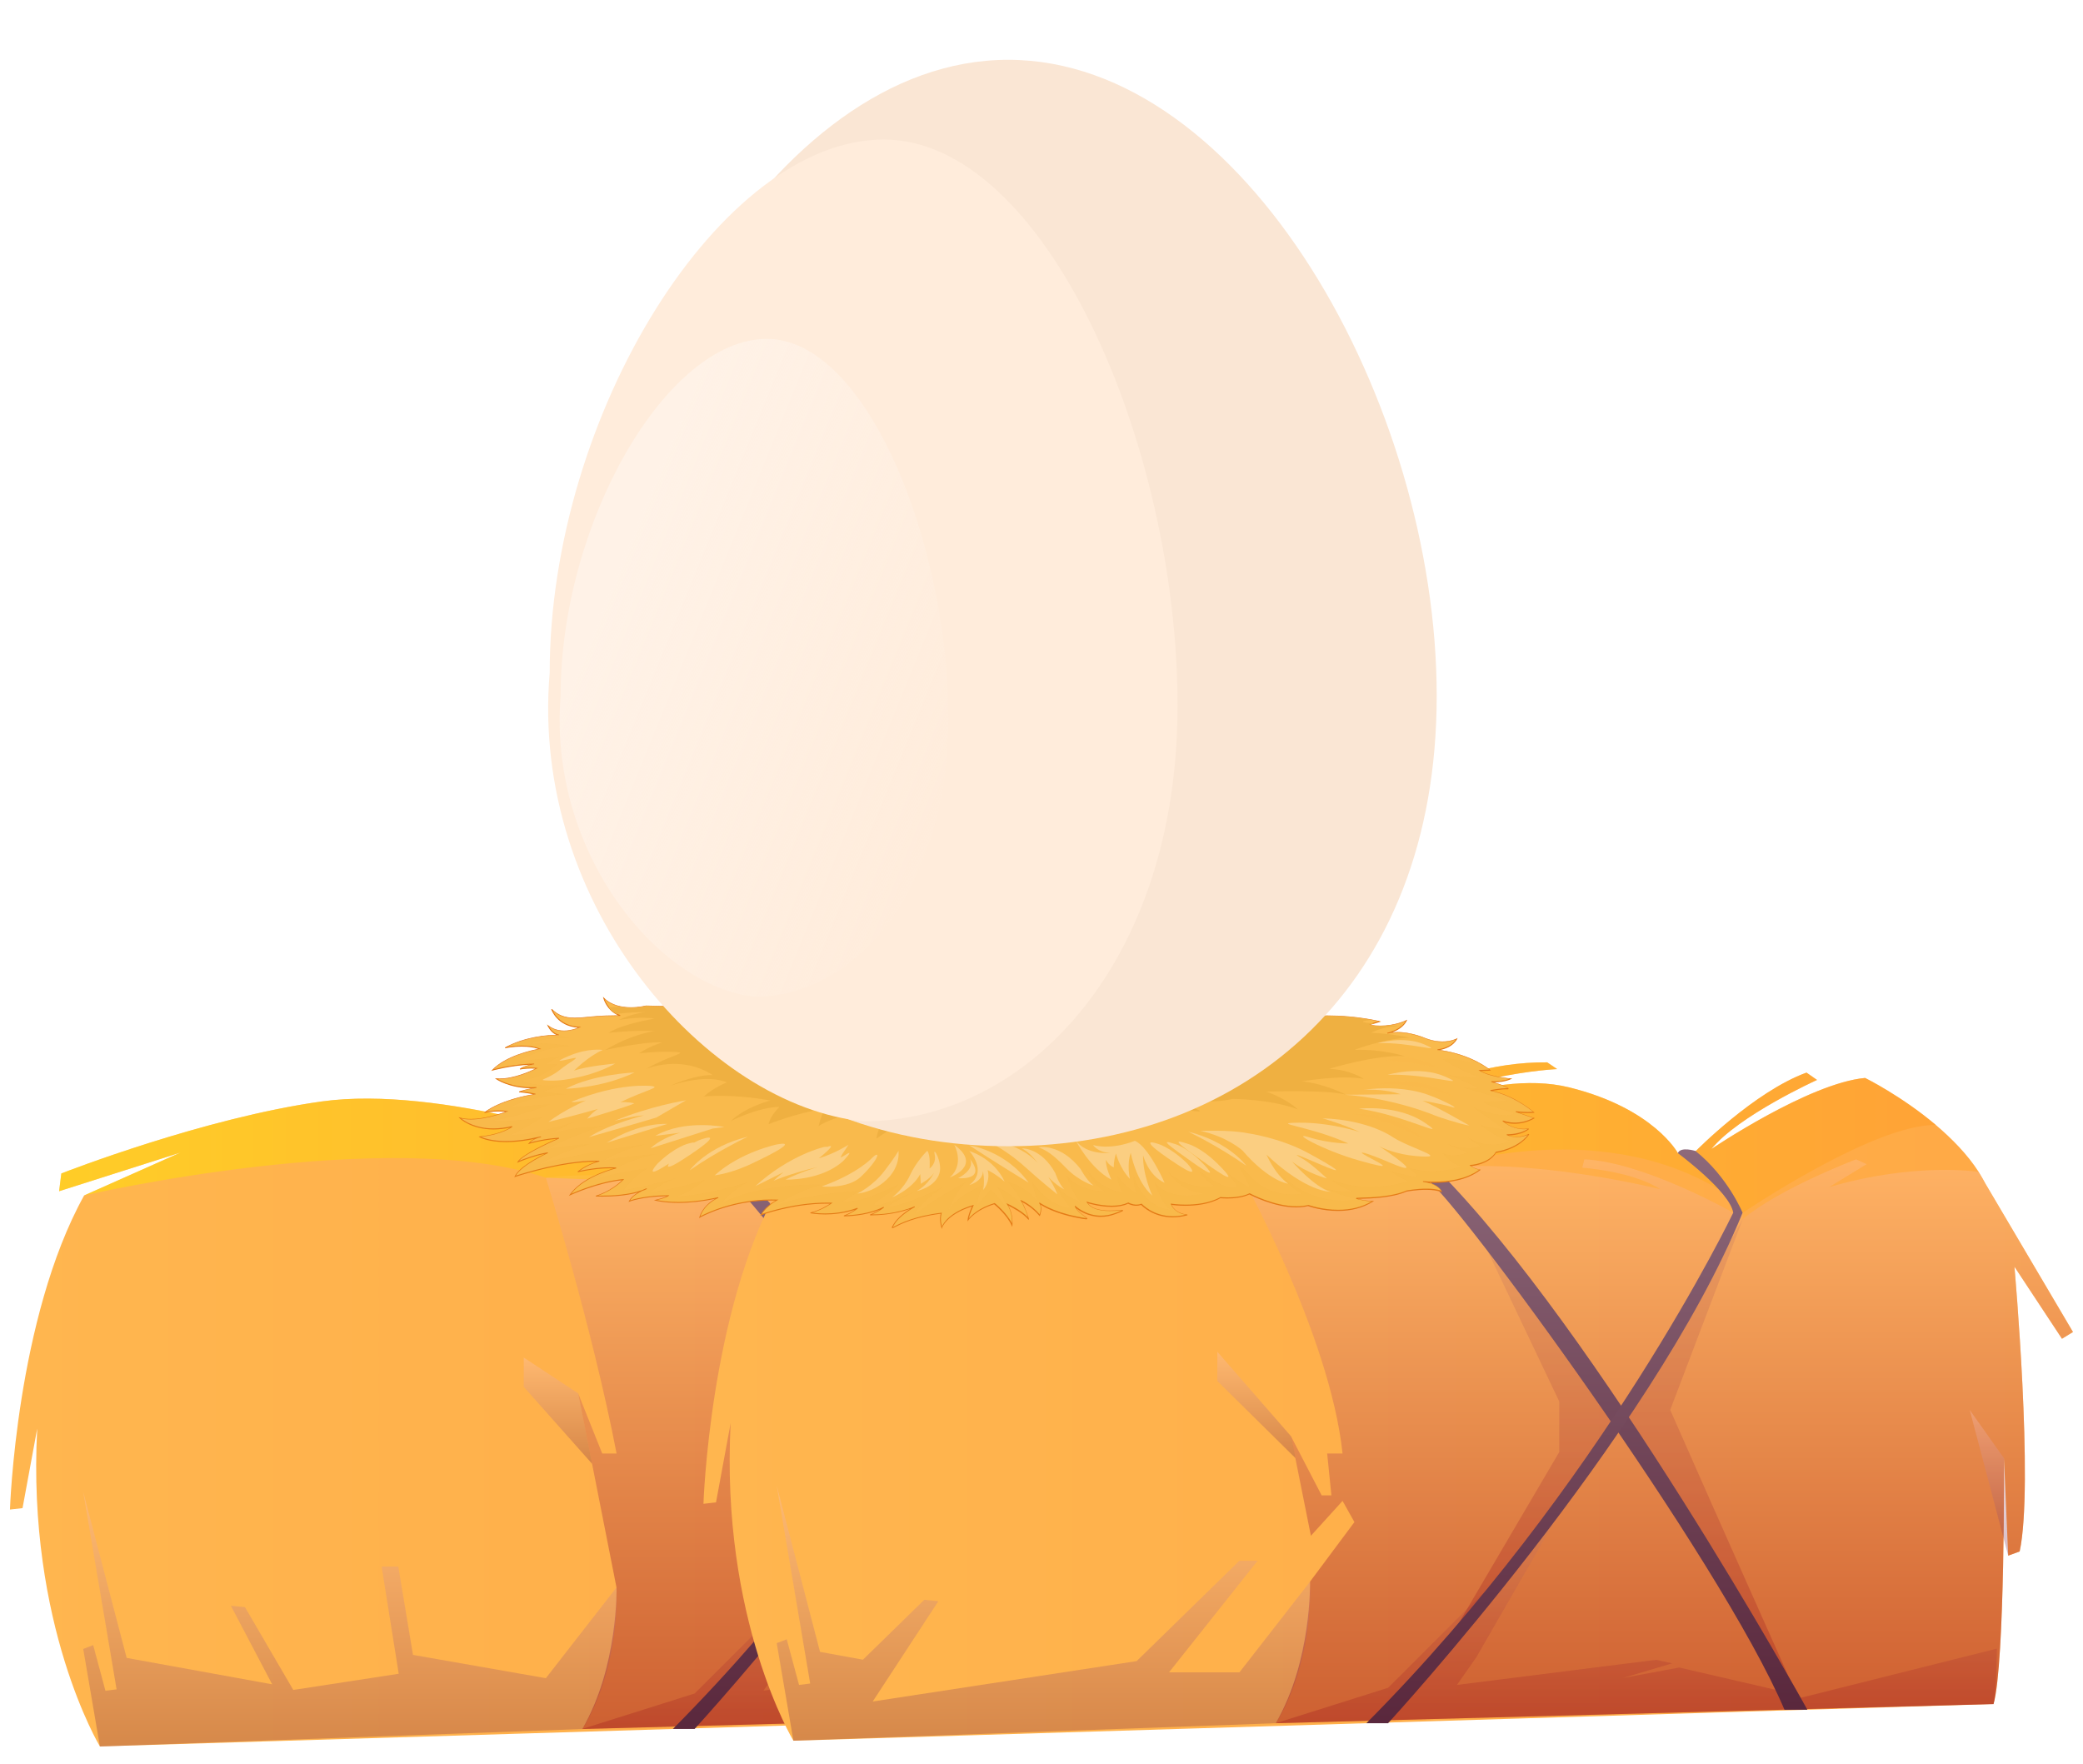 <svg width="209" height="177" viewBox="0 0 209 177" fill="none" xmlns="http://www.w3.org/2000/svg">
<g filter="url(#filter0_d)">
<path d="M137.309 129.903L132.539 122.672C132.539 122.672 134.496 144.636 133.064 151.241L131.914 151.664L131.491 141.903C131.491 141.903 131.602 162.465 130.442 166.549L10.025 170.219C10.025 170.219 2.684 158.048 3.733 138.333L2.261 146.31L1 146.451C1 146.451 1.625 127.22 8.442 114.937L18.093 110.642L5.931 114.514L6.153 112.739L6.163 112.729C6.597 112.558 20.493 107.152 32.271 105.509C44.231 103.835 61.959 110.016 61.959 110.016L65.317 109.391C65.317 109.391 74.545 102.05 85.657 102.161L86.656 102.836C86.656 102.836 75.725 103.31 68.171 108.746C68.746 108.433 79.597 102.635 87.866 104.672C96.367 106.769 98.777 111.277 98.777 111.277L100.562 111.065C100.562 111.065 106.431 105.095 111.675 103.189L112.734 103.925C112.734 103.925 104.858 107.495 102.135 110.853C102.135 110.853 111.897 104.248 117.554 103.724C117.554 103.724 121.195 105.519 124.653 108.443C126.257 109.805 127.83 111.398 128.959 113.163L128.97 113.183C129.201 113.556 129.423 113.939 129.625 114.322L138.418 129.217L137.309 129.903Z" fill="url(#paint0_linear)"/>
<path opacity="0.5" d="M137.309 129.902L132.539 122.672C132.539 122.672 134.495 144.635 133.063 151.241L131.914 151.664L131.49 141.903C131.49 141.903 131.601 162.464 130.441 166.549L58.42 168.475C62.05 162.253 61.858 154.276 61.858 154.276L58.016 134.813L60.426 140.834H61.868C59.408 128.077 54.769 113.162 54.769 113.162C61.626 112.325 72.537 113.788 72.537 113.788L74.534 112.84C83.761 111.66 96.336 114.736 96.992 114.897C94.259 113.092 89.177 112.739 89.177 112.739L89.388 111.902C95.409 112.174 104.323 117.257 104.323 117.257H105.261V117.922C108.891 114.846 116.656 111.902 116.656 111.902L117.705 112.386L113.934 114.695C122.606 112.144 128.939 113.162 128.939 113.162L128.949 113.183C129.181 113.556 129.403 113.939 129.604 114.322L138.398 129.217L137.309 129.902Z" fill="url(#paint1_linear)"/>
<path opacity="0.5" d="M124.644 108.453C118.432 108.352 105.272 117.257 105.272 117.257L102.902 114.937C90.327 107.344 74.535 112.84 74.535 112.84L73.516 113.858L54.77 113.163C39.099 107.848 8.443 114.937 8.443 114.937L18.093 110.642L5.932 114.514L6.154 112.739L6.164 112.729C6.597 112.558 20.493 107.152 32.272 105.509C44.232 103.835 61.96 110.016 61.96 110.016L65.318 109.391C65.318 109.391 74.545 102.05 85.658 102.161L86.656 102.836C86.656 102.836 75.725 103.31 68.172 108.746C68.747 108.433 79.597 102.635 87.866 104.672C96.368 106.769 98.778 111.277 98.778 111.277L100.563 111.065C100.563 111.065 106.432 105.095 111.675 103.189L112.734 103.925C112.734 103.925 104.858 107.495 102.136 110.853C102.136 110.853 111.897 104.248 117.555 103.724C117.555 103.724 121.195 105.519 124.654 108.443L124.644 108.453Z" fill="url(#paint2_linear)"/>
<path opacity="0.3" d="M109.85 163.745C109.85 163.745 103.023 148.478 97.99 137.042L105.261 117.922L93.594 138.162L109.85 163.745Z" fill="url(#paint3_linear)"/>
<path opacity="0.3" d="M58.42 168.464L69.704 164.905L86.394 148.225L78.558 161.829L76.602 164.622L96.589 162.101L98.202 162.454L93.241 163.927L98.908 162.878L108.559 165.106L111.1 165.913L130.775 160.982C130.775 160.982 130.765 164.955 130.452 166.538L58.42 168.464Z" fill="url(#paint4_linear)"/>
<path opacity="0.3" d="M61.859 154.266L54.769 163.372L41.438 161.033L39.966 152.179H38.292L40.006 162.928L29.427 164.552L24.577 156.242L23.165 156.101L27.31 163.987L12.708 161.335L8.341 144.635L11.699 164.491L10.58 164.633L9.35 160.054L8.351 160.438L10.025 170.229L58.42 168.475C58.42 168.465 62.09 163.201 61.859 154.266Z" fill="url(#paint5_linear)"/>
<path opacity="0.3" d="M58.017 134.803L52.551 131.203V134.138L59.408 141.862L58.017 134.803Z" fill="url(#paint6_linear)"/>
<path opacity="0.3" d="M131.491 141.903L128.052 137.032L131.915 151.654L131.491 141.903Z" fill="url(#paint7_linear)"/>
<path opacity="0.3" d="M79.688 121.119L86.858 136.185V141.863L87.785 139.674L76.824 158.34C76.824 158.34 89.59 144.968 92.041 138.151C92.041 138.162 84.175 124.608 79.688 121.119Z" fill="url(#paint8_linear)"/>
<path d="M61.949 110.006C61.949 110.006 70.722 112.174 73.526 113.848C76.319 115.522 103.033 151.977 109.466 167.114H111.766C111.766 167.114 90.689 128.995 74.534 112.84L65.307 109.381C65.297 109.381 62.474 108.685 61.949 110.006Z" fill="url(#paint9_linear)"/>
<path d="M98.767 111.266C98.767 111.266 104.011 115.149 104.323 117.246C104.323 117.246 91.214 144.625 67.516 168.465H69.694C69.694 168.465 96.135 139.694 105.261 117.246C105.261 117.246 103.789 113.646 100.542 111.055C100.542 111.055 99.039 110.571 98.767 111.266Z" fill="url(#paint10_linear)"/>
<path d="M206.891 129.317L202.121 122.087C202.121 122.087 204.077 144.05 202.645 150.656L201.496 151.079L201.072 141.318C201.072 141.318 201.183 161.879 200.023 165.964L79.607 169.644C79.607 169.644 72.266 157.473 73.314 137.758L71.842 145.734L70.582 145.876C70.582 145.876 71.207 126.645 78.024 114.362L87.674 110.066L75.513 113.939L75.735 112.164L75.745 112.154C76.178 111.982 90.075 106.577 101.853 104.933C113.813 103.259 131.541 109.441 131.541 109.441L134.899 108.816C134.899 108.816 144.126 101.475 155.239 101.585L156.237 102.261C156.237 102.261 145.306 102.735 137.753 108.171C138.328 107.858 149.178 102.059 157.448 104.096C165.949 106.194 168.359 110.702 168.359 110.702L170.144 110.49C170.144 110.49 176.013 104.52 181.257 102.614L182.315 103.35C182.315 103.35 174.44 106.92 171.717 110.278C171.717 110.278 181.478 103.673 187.136 103.149C187.136 103.149 190.776 104.944 194.235 107.868C195.838 109.229 197.412 110.823 198.541 112.587L198.551 112.608C198.783 112.981 199.005 113.364 199.207 113.747L208 128.642L206.891 129.317Z" fill="url(#paint11_linear)"/>
<path opacity="0.5" d="M206.89 129.317L202.121 122.087C202.121 122.087 204.077 144.05 202.645 150.656L201.495 151.079L201.072 141.318C201.072 141.318 201.183 161.879 200.023 165.964L128.001 167.89C131.631 161.668 131.44 153.691 131.44 153.691L135.897 147.711L134.707 145.583L131.531 149.083L129.534 139.109L132.61 145.029H133.588L133.164 140.834H134.707C133.447 128.803 124.351 112.577 124.351 112.577C131.208 111.74 142.119 113.203 142.119 113.203L144.116 112.255C153.343 111.075 165.918 114.151 166.573 114.312C163.841 112.507 158.758 112.154 158.758 112.154L158.97 111.317C164.99 111.589 173.905 116.672 173.905 116.672H174.843V117.337C178.473 114.262 186.238 111.317 186.238 111.317L187.287 111.801L183.515 114.11C192.188 111.559 198.52 112.577 198.52 112.577L198.531 112.598C198.762 112.971 198.984 113.354 199.186 113.737L207.98 128.632L206.89 129.317Z" fill="url(#paint12_linear)"/>
<path opacity="0.5" d="M194.235 107.868C188.023 107.767 174.863 116.672 174.863 116.672L172.493 114.352C159.918 106.759 144.126 112.255 144.126 112.255L143.108 113.273L124.361 112.577C108.69 107.263 78.034 114.352 78.034 114.352L87.684 110.056L75.513 113.939L75.735 112.164L75.745 112.154C76.178 111.982 90.074 106.577 101.853 104.933C113.813 103.259 131.541 109.441 131.541 109.441L134.899 108.816C134.899 108.816 144.126 101.475 155.239 101.585L156.237 102.261C156.237 102.261 145.306 102.735 137.753 108.171C138.328 107.858 149.178 102.059 157.447 104.096C165.949 106.194 168.359 110.702 168.359 110.702L170.144 110.49C170.144 110.49 176.013 104.52 181.256 102.614L182.315 103.35C182.315 103.35 174.439 106.92 171.717 110.278C171.717 110.278 181.478 103.673 187.136 103.149C187.136 103.149 190.776 104.944 194.235 107.868Z" fill="url(#paint13_linear)"/>
<path opacity="0.3" d="M179.441 163.16C179.441 163.16 172.614 147.893 167.582 136.457L174.853 117.337L163.175 137.576L179.441 163.16Z" fill="url(#paint14_linear)"/>
<path opacity="0.3" d="M128.001 167.89L139.286 164.33L155.975 147.651L148.14 161.254L146.183 164.048L166.17 161.527L167.784 161.88L162.822 163.352L168.49 162.303L178.141 164.532L180.682 165.338L200.356 160.407C200.356 160.407 200.346 164.38 200.033 165.964L128.001 167.89Z" fill="url(#paint15_linear)"/>
<path opacity="0.3" d="M131.45 153.681L124.361 162.787H117.292L126.176 151.594H124.351L114.045 161.658L87.564 165.712L94.149 155.648L92.737 155.507L86.585 161.517L82.279 160.73L77.933 144.051L81.291 163.907L80.172 164.048L78.942 159.47L77.933 159.853L79.607 169.645L128.002 167.89C128.002 167.89 131.672 162.626 131.45 153.681Z" fill="url(#paint16_linear)"/>
<path opacity="0.3" d="M129.544 139.109L122.142 130.618V133.553L129.978 141.288L129.544 139.109Z" fill="url(#paint17_linear)"/>
<path opacity="0.3" d="M201.083 141.318L197.634 136.457L201.496 151.079L201.083 141.318Z" fill="url(#paint18_linear)"/>
<path opacity="0.3" d="M149.279 120.544L156.449 135.61V141.287L157.377 139.099L146.416 157.765C146.416 157.765 159.182 144.393 161.633 137.576C161.633 137.576 153.767 124.023 149.279 120.544Z" fill="url(#paint19_linear)"/>
<path d="M131.531 109.431C131.531 109.431 140.304 111.599 143.108 113.273C145.901 114.947 172.614 151.402 179.048 166.538H181.347C181.347 166.538 160.271 128.42 144.116 112.265L134.889 108.806C134.889 108.806 132.055 108.1 131.531 109.431Z" fill="url(#paint20_linear)"/>
<path d="M168.348 110.692C168.348 110.692 173.592 114.574 173.905 116.672C173.905 116.672 160.795 144.051 137.097 167.89H139.275C139.275 167.89 165.716 139.119 174.843 116.672C174.843 116.672 173.37 113.072 170.123 110.48C170.133 110.48 168.631 109.996 168.348 110.692Z" fill="url(#paint21_linear)"/>
<path d="M64.827 95.922C64.827 95.922 62.046 96.647 60.583 95.127C60.583 95.127 60.898 96.431 62.234 96.906C62.234 96.906 60.884 96.873 59.326 97.019C57.769 97.169 56.503 97.395 55.364 96.257C55.364 96.257 55.915 97.988 58.159 98.078C58.159 98.078 56.395 98.986 54.992 97.899C54.992 97.899 55.331 98.718 56.084 98.863C56.084 98.863 53.185 98.76 50.692 100.129C50.692 100.129 52.781 99.696 54.164 100.256C54.164 100.256 50.979 100.736 49.421 102.374C49.421 102.374 51.374 101.814 53.609 101.771C53.609 101.771 52.607 101.941 52.178 102.265C52.178 102.265 53.007 102.101 53.844 102.2C53.844 102.2 51.656 103.385 49.802 103.239C49.802 103.239 51.247 104.279 53.83 104.133C53.83 104.133 52.739 104.308 52.089 104.552C52.089 104.552 52.706 104.571 53.722 104.792C53.722 104.792 50.579 105.183 48.617 106.618C48.617 106.618 49.703 106.354 50.852 106.529C50.852 106.529 47.958 107.696 46.137 107.154C46.137 107.154 47.826 108.886 51.393 108.044C51.393 108.044 50.414 108.83 48.141 109.051C48.141 109.051 49.581 109.935 53.068 109.324L54.287 109.07C54.287 109.07 53.458 109.206 53.082 109.719C53.082 109.719 54.428 109.305 56.089 109.206C56.089 109.206 52.419 110.768 51.971 111.578C51.971 111.578 53.524 110.905 54.964 110.669C54.964 110.669 52.207 111.921 51.68 113.036C51.68 113.036 56.489 111.399 60.136 111.516C60.136 111.516 59.048 111.733 57.98 112.566C57.98 112.566 60.112 112.043 61.83 112.194C61.83 112.194 58.569 112.937 57.195 114.881C57.195 114.881 59.952 113.587 62.531 113.351C62.531 113.351 61.481 114.49 59.787 114.998C59.787 114.998 62.996 115.177 64.893 114.269C64.893 114.269 63.552 114.716 63.142 115.521C63.142 115.521 64.436 114.989 67.071 114.97C67.071 114.97 66.902 115.154 65.773 115.417C65.773 115.417 68.083 116.071 72.083 115.168C72.083 115.168 70.671 115.704 70.215 117.13C70.215 117.13 73.49 115.243 77.974 115.417C77.974 115.417 76.854 115.987 76.365 116.885C76.365 116.885 79.739 115.61 83.428 115.728C83.428 115.728 82.435 116.438 81.329 116.688C81.329 116.688 83.63 117.154 86.053 116.236C86.053 116.236 85.427 116.73 84.679 116.994C84.679 116.994 86.961 117.022 88.684 116.132C88.684 116.132 88.175 116.575 87.31 116.895C87.31 116.895 89.653 116.97 91.78 116.071C91.78 116.071 90.288 116.834 89.686 117.85C89.084 118.871 90.072 117.248 94.438 116.725C94.438 116.725 94.227 117.257 94.495 118.184C94.495 118.184 94.909 116.763 97.624 115.954C97.624 115.954 97.191 116.848 97.153 117.375C97.153 117.375 97.817 116.354 99.779 115.747C99.779 115.747 101.05 116.749 101.562 117.902C101.562 117.902 101.69 116.725 101.073 115.812C101.073 115.812 102.621 116.514 103.238 117.309C103.238 117.309 102.899 116.151 102.461 115.469C102.461 115.469 103.473 115.897 104.334 116.918C104.334 116.918 104.649 116.085 104.287 115.69C104.287 115.69 105.492 116.579 107.91 117.069C110.329 117.558 108.32 117.05 107.868 116.015C107.868 116.015 109.515 117.648 111.933 116.73C114.357 115.812 110.084 117.271 109.082 115.615C109.082 115.615 111.637 116.448 113.213 115.685C113.213 115.685 113.848 116.067 114.535 115.808C114.535 115.808 116.178 117.676 119.166 116.852C119.166 116.852 117.97 116.838 117.519 115.803C117.519 115.803 120.464 116.274 122.469 115.14C122.469 115.14 124.215 115.332 125.386 114.763C125.386 114.763 128.671 116.565 131.278 115.935C131.278 115.935 134.929 117.285 137.757 115.502C137.757 115.502 137.23 115.521 136.256 115.3C135.282 115.074 138.896 115.46 141.14 114.49C141.14 114.49 143.404 114.048 144.655 114.528C144.655 114.528 144.363 113.747 142.773 113.549C142.773 113.549 146.302 114.024 148.518 112.359C148.518 112.359 147.902 112.26 147.535 111.945C147.535 111.945 149.375 111.855 150.118 110.613C150.118 110.613 152.32 110.345 153.436 108.773C153.436 108.773 152.353 109.375 151.191 108.862C151.191 108.862 152.645 108.895 153.412 108.232C153.412 108.232 152.057 108.533 150.782 107.47C150.782 107.47 152.25 108.114 153.93 107.168C153.93 107.168 153.102 106.91 152.09 106.538C152.09 106.538 153.149 106.67 153.906 106.58C153.906 106.58 152.024 104.9 149.549 104.411C149.549 104.411 150.768 104.185 151.238 104.228C151.709 104.27 150.631 103.781 149.629 103.531C149.629 103.531 150.801 103.602 151.605 103.221C151.605 103.221 149.492 103.07 148.471 102.407L149.525 102.364C149.525 102.364 147.704 100.76 144.236 100.331C144.236 100.331 145.639 100.237 146.18 99.221C146.18 99.221 144.919 99.913 143.018 99.169C143.018 99.169 140.994 98.256 139.197 98.68C139.197 98.68 140.646 98.388 141.135 97.376C141.135 97.376 139.46 98.228 137.348 97.819L138.449 97.485C138.449 97.485 135.075 96.624 131.085 97.014C127.09 97.414 64.827 95.922 64.827 95.922Z" fill="#F9BA4C"/>
<path d="M94.499 118.33L94.462 118.198C94.24 117.436 94.339 116.942 94.386 116.772C91.765 117.097 90.363 117.822 89.832 118.094C89.662 118.184 89.591 118.217 89.544 118.217C89.511 118.217 89.497 118.198 89.493 118.189C89.464 118.142 89.502 118.076 89.653 117.826C90.048 117.158 90.829 116.598 91.318 116.288C89.648 116.885 87.959 116.932 87.451 116.932C87.356 116.932 87.305 116.932 87.305 116.932L87.29 116.857C87.728 116.692 88.076 116.499 88.312 116.344C86.749 117.012 84.914 117.031 84.693 117.031H84.674L84.66 116.956C85.126 116.791 85.549 116.537 85.794 116.368C84.641 116.758 83.54 116.843 82.797 116.843C81.912 116.843 81.319 116.725 81.315 116.725V116.65C82.195 116.452 83.018 115.949 83.296 115.765C83.178 115.765 83.056 115.761 82.933 115.761C79.484 115.761 76.402 116.913 76.369 116.923L76.27 116.96L76.322 116.866C76.717 116.146 77.513 115.629 77.823 115.45C77.677 115.445 77.527 115.445 77.381 115.445C73.259 115.445 70.257 117.144 70.228 117.163L70.139 117.215L70.172 117.116C70.497 116.095 71.315 115.521 71.763 115.276C70.469 115.549 69.226 115.685 68.064 115.685C66.586 115.685 65.768 115.455 65.758 115.455L65.612 115.412L65.763 115.379C66.45 115.219 66.779 115.088 66.93 115.012C64.431 115.045 63.17 115.554 63.161 115.558L63.062 115.601L63.109 115.506C63.293 115.144 63.66 114.852 64.022 114.636C62.761 114.994 61.283 115.055 60.465 115.055C60.055 115.055 59.792 115.041 59.787 115.041L59.778 114.965C61.185 114.547 62.154 113.671 62.427 113.408C59.914 113.667 57.241 114.909 57.213 114.918L57.077 114.984L57.161 114.862C58.309 113.234 60.803 112.438 61.584 112.222C61.448 112.213 61.307 112.213 61.161 112.213C59.627 112.213 58.004 112.603 57.989 112.608L57.957 112.537C58.7 111.959 59.462 111.671 59.853 111.554C59.815 111.554 59.782 111.554 59.745 111.554C56.202 111.554 51.736 113.064 51.694 113.078L51.604 113.107L51.642 113.022C52.075 112.1 53.962 111.112 54.677 110.763C53.35 111.027 52.004 111.61 51.99 111.615L51.882 111.662L51.938 111.559C52.334 110.853 55.072 109.61 55.863 109.262C54.329 109.38 53.105 109.752 53.096 109.756L52.983 109.794L53.053 109.7C53.199 109.502 53.411 109.356 53.618 109.258L53.077 109.371C52.263 109.512 51.491 109.587 50.781 109.587C48.95 109.587 48.155 109.116 48.117 109.093L48.019 109.032L48.136 109.018C49.84 108.853 50.818 108.364 51.195 108.133C50.616 108.255 50.051 108.316 49.515 108.316C47.242 108.316 46.122 107.197 46.108 107.187L46 107.079L46.146 107.121C46.461 107.215 46.833 107.262 47.252 107.262C48.649 107.262 50.211 106.726 50.691 106.552C50.48 106.528 50.254 106.514 50.023 106.514C49.247 106.514 48.635 106.66 48.626 106.66L48.593 106.59C50.24 105.385 52.748 104.91 53.496 104.787C52.621 104.609 52.094 104.594 52.089 104.59L52.075 104.514C52.437 104.378 52.945 104.26 53.317 104.185C51.068 104.18 49.788 103.277 49.774 103.268L49.661 103.183L49.802 103.192C49.906 103.202 50.014 103.206 50.127 103.206C51.618 103.206 53.256 102.444 53.703 102.223C53.566 102.213 53.42 102.204 53.275 102.204C52.677 102.204 52.188 102.298 52.183 102.303L52.15 102.232C52.399 102.044 52.832 101.908 53.157 101.823C51.138 101.922 49.44 102.406 49.421 102.406L49.28 102.449L49.379 102.345C50.738 100.915 53.359 100.36 53.999 100.237C53.557 100.082 53.006 100.007 52.367 100.007C51.468 100.007 50.696 100.167 50.687 100.167L50.658 100.096C52.696 98.976 54.983 98.835 55.806 98.821C55.223 98.572 54.955 97.941 54.94 97.913L54.884 97.776L55.002 97.87C55.453 98.219 55.985 98.397 56.592 98.397C57.204 98.397 57.731 98.214 57.98 98.11C55.872 97.95 55.317 96.289 55.312 96.27L55.378 96.233C55.994 96.849 56.677 97.108 57.66 97.108C58.074 97.108 58.512 97.066 58.978 97.019C59.091 97.009 59.199 96.995 59.312 96.986C60.389 96.882 61.373 96.868 61.862 96.868C61.919 96.868 61.97 96.868 62.013 96.868C60.836 96.341 60.54 95.155 60.535 95.141L60.502 95L60.601 95.103C61.363 95.894 62.493 96.059 63.307 96.059C64.14 96.059 64.798 95.889 64.803 95.889H64.808H64.812C65.297 95.899 113.575 97.052 127.489 97.052C129.419 97.052 130.619 97.028 131.061 96.986C131.753 96.915 132.477 96.882 133.202 96.882C136.162 96.882 138.415 97.452 138.439 97.456L138.575 97.494L137.498 97.823C137.827 97.875 138.161 97.903 138.5 97.903C140.001 97.903 141.088 97.362 141.098 97.353L141.201 97.301L141.149 97.409C140.848 98.03 140.194 98.383 139.724 98.567C139.874 98.553 140.034 98.543 140.194 98.543C141.653 98.543 142.999 99.145 143.013 99.15C143.587 99.376 144.166 99.489 144.726 99.489C145.601 99.489 146.132 99.202 146.137 99.202L146.255 99.136L146.194 99.254C145.794 99.997 144.942 100.256 144.495 100.345C147.761 100.821 149.511 102.336 149.525 102.35L149.6 102.416L148.584 102.458C149.619 103.046 151.567 103.197 151.586 103.197L151.737 103.206L151.6 103.272C151.05 103.531 150.339 103.587 149.916 103.592C150.551 103.78 151.384 104.096 151.365 104.232C151.36 104.289 151.285 104.289 151.261 104.289C151.247 104.289 151.228 104.289 151.21 104.289C151.172 104.284 151.13 104.284 151.083 104.284C150.701 104.284 150.062 104.383 149.732 104.439C152.094 104.971 153.887 106.557 153.906 106.575L153.972 106.637L153.882 106.646C153.708 106.665 153.506 106.674 153.28 106.674C152.946 106.674 152.612 106.651 152.381 106.632C153.238 106.938 153.911 107.15 153.915 107.154L154 107.182L153.92 107.225C153.308 107.573 152.654 107.747 151.977 107.747C151.53 107.747 151.177 107.672 150.96 107.606C151.685 108.138 152.414 108.255 152.918 108.255C153.195 108.255 153.369 108.218 153.369 108.218L153.402 108.288C152.8 108.806 151.788 108.905 151.356 108.923C151.61 109.013 151.873 109.055 152.151 109.055C152.852 109.055 153.379 108.764 153.384 108.764L153.435 108.82C152.381 110.307 150.33 110.641 150.109 110.669C149.459 111.733 148.001 111.954 147.605 111.996C147.963 112.255 148.485 112.34 148.49 112.34L148.584 112.354L148.509 112.41C147.121 113.455 145.238 113.676 143.902 113.676C143.719 113.676 143.549 113.671 143.399 113.667C144.424 113.958 144.646 114.514 144.66 114.542L144.693 114.627L144.608 114.594C144.227 114.448 143.709 114.372 143.074 114.372C142.114 114.372 141.192 114.542 141.121 114.556C139.644 115.191 137.592 115.243 136.609 115.271C136.453 115.276 136.317 115.281 136.218 115.285C136.227 115.285 136.232 115.285 136.237 115.29C137.201 115.511 137.724 115.492 137.728 115.492L137.874 115.488L137.747 115.568C136.769 116.179 135.592 116.495 134.242 116.495C132.665 116.495 131.376 116.057 131.244 116.005C130.877 116.095 130.477 116.137 130.049 116.137C127.856 116.137 125.579 114.956 125.353 114.838C124.657 115.172 123.763 115.243 123.142 115.243C122.774 115.243 122.506 115.219 122.445 115.215C121.33 115.841 119.923 115.972 118.94 115.972C118.267 115.972 117.74 115.911 117.556 115.888C118.013 116.824 119.123 116.848 119.137 116.848L119.147 116.928C118.638 117.064 118.14 117.135 117.655 117.135C115.759 117.135 114.653 116.052 114.498 115.888C114.342 115.944 114.173 115.972 114.003 115.972C113.589 115.972 113.265 115.808 113.185 115.765C112.742 115.977 112.182 116.081 111.524 116.081C110.484 116.081 109.477 115.812 109.152 115.718C109.51 116.208 110.249 116.457 111.345 116.457C111.703 116.457 112.027 116.429 112.267 116.415C112.399 116.405 112.502 116.396 112.568 116.396C112.611 116.396 112.672 116.396 112.681 116.443C112.691 116.499 112.667 116.523 111.924 116.805C111.43 116.989 110.931 117.087 110.441 117.087C109.218 117.087 108.329 116.499 107.98 116.222C108.206 116.57 108.592 116.848 108.837 117.022C109.03 117.163 109.11 117.219 109.091 117.285C109.077 117.332 109.011 117.332 108.983 117.332C108.856 117.332 108.578 117.285 107.877 117.144C105.971 116.758 104.804 116.118 104.4 115.864C104.597 116.297 104.357 116.937 104.348 116.965L104.324 117.026L104.282 116.975C103.609 116.179 102.833 115.742 102.541 115.596C102.941 116.283 103.247 117.323 103.251 117.332L103.181 117.37C102.677 116.72 101.534 116.132 101.158 115.944C101.694 116.838 101.581 117.93 101.581 117.939L101.562 118.085L101.501 117.949C101.03 116.89 99.897 115.944 99.746 115.822C97.835 116.415 97.167 117.417 97.163 117.426L97.078 117.553L97.087 117.398C97.12 116.956 97.417 116.273 97.525 116.043C94.937 116.843 94.509 118.207 94.504 118.222L94.499 118.33ZM91.765 116.033L91.798 116.104C91.784 116.109 90.311 116.871 89.719 117.869C89.657 117.972 89.591 118.076 89.573 118.127C89.62 118.113 89.7 118.066 89.794 118.019C90.33 117.742 91.761 117.003 94.438 116.678L94.504 116.673L94.481 116.735C94.481 116.739 94.292 117.224 94.509 118.052C94.669 117.694 95.332 116.593 97.624 115.911L97.713 115.883L97.675 115.963C97.671 115.972 97.313 116.711 97.224 117.229C97.464 116.942 98.217 116.184 99.784 115.704L99.802 115.699L99.817 115.713C99.831 115.723 100.998 116.655 101.543 117.742C101.553 117.398 101.525 116.532 101.049 115.836L100.969 115.718L101.096 115.775C101.158 115.803 102.475 116.405 103.148 117.13C103.035 116.777 102.757 115.996 102.433 115.483L102.362 115.375L102.48 115.426C102.489 115.431 103.473 115.855 104.32 116.833C104.381 116.631 104.545 116.019 104.258 115.709L104.31 115.652C104.324 115.662 105.538 116.542 107.919 117.022C108.503 117.139 108.87 117.21 109.006 117.21C109.016 117.21 109.02 117.21 109.025 117.21C108.987 117.172 108.898 117.106 108.813 117.045C108.522 116.833 108.028 116.48 107.83 116.024L107.896 115.982C107.905 115.991 108.907 116.965 110.465 116.965C110.945 116.965 111.434 116.876 111.919 116.692C112.117 116.617 112.418 116.504 112.559 116.438C112.498 116.438 112.404 116.448 112.3 116.457C112.06 116.476 111.735 116.499 111.373 116.499C110.178 116.499 109.397 116.208 109.049 115.633L108.992 115.544L109.096 115.577C109.105 115.582 110.305 115.968 111.547 115.968C112.206 115.968 112.757 115.859 113.194 115.652L113.213 115.643L113.232 115.652C113.236 115.657 113.58 115.859 114.032 115.859C114.201 115.859 114.366 115.831 114.521 115.77L114.549 115.761L114.568 115.779C114.578 115.793 115.688 117.022 117.688 117.022C118.097 117.022 118.516 116.97 118.944 116.871C118.568 116.81 117.82 116.593 117.486 115.822L117.457 115.756L117.528 115.765C117.533 115.765 118.14 115.859 118.972 115.859C119.951 115.859 121.344 115.728 122.45 115.106L122.459 115.102H122.473C122.473 115.102 122.76 115.135 123.17 115.135C123.791 115.135 124.68 115.064 125.367 114.725L125.386 114.716L125.405 114.725C125.428 114.739 127.8 116.024 130.082 116.024C130.506 116.024 130.906 115.982 131.268 115.892L131.282 115.888L131.291 115.892C131.306 115.897 132.628 116.377 134.275 116.377C135.555 116.377 136.679 116.095 137.62 115.535C137.404 115.525 136.938 115.488 136.251 115.328C136.1 115.295 136.053 115.276 136.058 115.229C136.063 115.172 136.096 115.168 136.642 115.154C137.625 115.13 139.667 115.074 141.131 114.443L141.14 114.438C141.149 114.438 142.109 114.255 143.112 114.255C143.704 114.255 144.199 114.316 144.575 114.443C144.443 114.241 144.006 113.737 142.787 113.577H142.773L142.782 113.497H142.796C142.881 113.507 143.314 113.554 143.935 113.554C145.234 113.554 147.059 113.347 148.424 112.358C148.236 112.321 147.798 112.203 147.511 111.949L147.436 111.883L147.535 111.879C147.554 111.879 149.36 111.775 150.085 110.57L150.094 110.552H150.113C150.137 110.547 152.188 110.283 153.308 108.858C153.101 108.947 152.692 109.088 152.184 109.088C151.831 109.088 151.492 109.018 151.172 108.876L151.191 108.801H151.224C151.45 108.801 152.57 108.773 153.271 108.274C153.191 108.284 153.082 108.293 152.951 108.293C152.395 108.293 151.558 108.152 150.758 107.484L150.8 107.418C150.805 107.418 151.29 107.629 152.01 107.629C152.64 107.629 153.252 107.474 153.831 107.164C153.591 107.088 152.89 106.858 152.08 106.561L152.099 106.486C152.104 106.486 152.701 106.561 153.308 106.561C153.492 106.561 153.661 106.552 153.812 106.543C153.449 106.241 151.718 104.872 149.544 104.444V104.364C149.553 104.359 150.579 104.176 151.111 104.176C151.158 104.176 151.205 104.176 151.243 104.18C151.261 104.18 151.276 104.18 151.29 104.18C151.144 104.067 150.405 103.757 149.624 103.559L149.633 103.479C149.633 103.479 149.718 103.484 149.854 103.484C150.226 103.484 150.899 103.451 151.45 103.23C150.941 103.178 149.309 102.976 148.452 102.425L148.349 102.355L149.417 102.312C149.031 102.006 147.248 100.727 144.231 100.355V100.275C144.246 100.275 145.516 100.176 146.081 99.291C145.874 99.376 145.413 99.536 144.749 99.536C144.18 99.536 143.591 99.418 143.003 99.188C142.989 99.183 141.653 98.59 140.213 98.59C139.874 98.59 139.554 98.623 139.258 98.689C139.22 98.698 139.201 98.703 139.201 98.703L139.182 98.623C139.201 98.618 139.22 98.614 139.239 98.609C139.465 98.553 140.575 98.251 141.041 97.442C140.726 97.579 139.761 97.95 138.514 97.95C138.114 97.95 137.719 97.913 137.338 97.837L137.333 97.762L138.293 97.47C137.757 97.348 135.743 96.934 133.216 96.934C132.491 96.934 131.771 96.967 131.084 97.037C130.637 97.08 129.433 97.103 127.503 97.103C113.632 97.103 65.594 95.96 64.831 95.941C64.765 95.955 64.121 96.111 63.316 96.115C62.526 96.115 61.443 95.96 60.667 95.245C60.794 95.598 61.208 96.478 62.243 96.844L62.229 96.924C62.229 96.924 62.097 96.92 61.867 96.92C61.377 96.92 60.399 96.934 59.326 97.037C59.213 97.047 59.105 97.056 58.992 97.07C58.526 97.118 58.084 97.165 57.67 97.165C56.738 97.165 56.065 96.934 55.467 96.397C55.679 96.83 56.385 97.95 58.15 98.016L58.3 98.021L58.164 98.091C58.159 98.096 57.453 98.449 56.597 98.449C56.032 98.449 55.529 98.299 55.091 98.002C55.227 98.242 55.547 98.694 56.079 98.797L56.07 98.877C56.07 98.877 56.018 98.877 55.928 98.877C55.265 98.877 52.992 98.962 50.922 100.025C51.223 99.978 51.769 99.908 52.367 99.908C53.086 99.908 53.693 100.007 54.169 100.195L54.3 100.251L54.159 100.27C54.126 100.275 51.105 100.741 49.538 102.275C50.028 102.148 51.722 101.743 53.595 101.705L53.604 101.785C53.595 101.785 52.818 101.922 52.357 102.171C52.555 102.143 52.894 102.105 53.27 102.105C53.472 102.105 53.665 102.115 53.839 102.138L53.966 102.152L53.853 102.213C53.835 102.223 51.882 103.268 50.122 103.268C50.066 103.268 50.004 103.268 49.948 103.263C50.324 103.484 51.505 104.082 53.331 104.082C53.496 104.082 53.66 104.077 53.825 104.067L53.835 104.147C53.825 104.147 52.926 104.293 52.286 104.5C52.545 104.524 53.049 104.58 53.731 104.731L53.726 104.806C53.698 104.811 50.729 105.192 48.79 106.519C49.03 106.477 49.487 106.406 50.019 106.406C50.31 106.406 50.593 106.425 50.856 106.467L50.997 106.486L50.861 106.543C50.842 106.552 48.927 107.314 47.247 107.314C46.894 107.314 46.569 107.281 46.282 107.215C46.63 107.493 47.699 108.213 49.506 108.213C50.099 108.213 50.729 108.133 51.378 107.982L51.411 108.053C51.402 108.062 50.437 108.815 48.273 109.055C48.555 109.182 49.355 109.479 50.771 109.479C51.472 109.479 52.239 109.408 53.049 109.267L54.164 109.036C54.23 109.022 54.272 109.018 54.272 109.018L54.286 109.093L54.183 109.116C53.976 109.163 53.491 109.309 53.19 109.629C53.562 109.526 54.724 109.229 56.084 109.149L56.103 109.225C56.07 109.239 52.757 110.655 52.08 111.469C52.479 111.304 53.764 110.806 54.955 110.613L54.978 110.688C54.95 110.702 52.367 111.879 51.755 112.951C52.418 112.735 56.47 111.455 59.74 111.455C59.872 111.455 60.004 111.455 60.13 111.46L60.14 111.54C60.13 111.54 59.147 111.747 58.15 112.471C58.62 112.368 59.919 112.114 61.161 112.114C61.396 112.114 61.622 112.123 61.829 112.142L61.834 112.222C61.801 112.227 58.709 112.951 57.312 114.768C57.905 114.504 60.291 113.502 62.521 113.3L62.624 113.29L62.554 113.365C62.544 113.375 61.566 114.419 60.013 114.951C60.126 114.956 60.276 114.956 60.46 114.956C61.368 114.956 63.09 114.885 64.412 114.41C64.676 114.283 64.878 114.217 64.878 114.217L64.907 114.292C64.761 114.363 64.605 114.429 64.436 114.485C64.022 114.683 63.49 115.003 63.222 115.436C63.58 115.314 64.864 114.932 67.062 114.918H67.151L67.09 114.984C67.085 114.989 66.921 115.158 65.932 115.403C66.238 115.469 66.968 115.591 68.055 115.591C69.311 115.591 70.657 115.431 72.059 115.111L72.082 115.186C72.068 115.191 70.746 115.709 70.271 117.026C70.802 116.744 73.63 115.346 77.376 115.346C77.574 115.346 77.767 115.351 77.964 115.356L78.115 115.361L77.978 115.431C77.969 115.436 76.943 115.968 76.44 116.791C77.004 116.593 79.818 115.662 82.928 115.662C83.093 115.662 83.258 115.662 83.418 115.666L83.535 115.671L83.441 115.737C83.432 115.746 82.538 116.377 81.517 116.659C81.757 116.692 82.209 116.744 82.792 116.744C83.583 116.744 84.787 116.645 86.029 116.179L86.067 116.25C86.062 116.255 85.545 116.659 84.891 116.932C85.502 116.913 87.262 116.796 88.655 116.081L88.698 116.146C88.693 116.151 88.25 116.532 87.502 116.838C88.142 116.857 90.024 116.772 91.765 116.033Z" fill="#E47A16"/>
<g opacity="0.58">
<g opacity="0.58">
<path opacity="0.58" d="M102.517 115.559C102.597 115.704 102.677 115.86 102.757 116.02C102.682 115.86 102.602 115.704 102.517 115.559Z" fill="#F9BA4C"/>
</g>
<g opacity="0.58">
<path opacity="0.58" d="M54.188 109.088L54.286 109.07C54.286 109.07 54.249 109.074 54.188 109.088Z" fill="#F9BA4C"/>
</g>
<g opacity="0.58">
<path opacity="0.58" d="M56.841 103.846C57.124 103.823 57.298 103.799 57.298 103.799C57.152 103.804 56.997 103.823 56.841 103.846Z" fill="#F9BA4C"/>
</g>
<g opacity="0.58">
<path opacity="0.58" d="M57.834 107.493C57.956 107.455 58.027 107.427 58.027 107.427C57.966 107.446 57.9 107.47 57.834 107.493Z" fill="#F9BA4C"/>
</g>
<g opacity="0.34">
<path opacity="0.34" d="M128.398 112.702C128.398 112.702 128.906 113.78 130.614 114.754C130.614 114.754 127.466 115.446 125.306 112.825C125.306 112.825 123.847 111.229 124.694 112.73C125.541 114.232 125.588 114.321 124.487 113.615C123.386 112.914 123.151 112.613 123.151 112.613C123.151 112.613 123.617 113.295 124.036 113.808C124.45 114.321 122.916 114.335 121.151 113.046C119.391 111.756 120.949 113.403 121.801 113.987C121.801 113.987 119.189 114.486 117.222 112.589C117.222 112.589 118.488 114.646 120.817 114.73C120.817 114.73 117.561 115.69 115.858 113.61C115.858 113.61 116.488 115.798 117.504 116.401C117.504 116.401 114.691 116.25 113.764 112.862C113.764 112.862 113.613 113.657 114.074 114.735C114.074 114.735 112.987 114.25 112.098 112.881C112.098 112.881 112.088 113.803 112.648 114.613C112.648 114.613 110.465 114.523 108.936 112.171C108.936 112.171 109.59 113.855 110.799 114.509C110.799 114.509 108.239 114.566 107.04 112.9C107.04 112.9 107.463 114.552 108.381 115.568C108.381 115.568 106.343 114.904 105.618 113.352C105.618 113.352 106.451 115.116 107.392 116.133C107.392 116.133 105.529 116.34 103.477 113.479C103.477 113.479 103.816 114.519 104.028 115.431C104.028 115.431 102.87 113.94 101.144 113.61C101.144 113.61 101.812 114.326 102.452 115.464C102.518 115.493 103.487 115.926 104.32 116.909C104.32 116.909 104.635 116.076 104.273 115.681C104.273 115.681 105.477 116.57 107.896 117.06C110.315 117.549 108.305 117.041 107.854 116.005C107.854 116.005 109.5 117.638 111.919 116.721C114.342 115.803 110.07 117.262 109.068 115.606C109.068 115.606 111.623 116.438 113.199 115.676C113.199 115.676 113.834 116.057 114.521 115.798C114.521 115.798 116.163 117.667 119.151 116.843C119.151 116.843 117.956 116.829 117.504 115.794C117.504 115.794 120.45 116.264 122.455 115.13C122.455 115.13 124.2 115.323 125.372 114.754C125.372 114.754 128.656 116.556 131.263 115.926C131.263 115.926 134.915 117.276 137.743 115.493C137.743 115.493 137.216 115.511 136.242 115.29C136.251 115.309 132.03 116.405 128.398 112.702Z" fill="#ECA22E"/>
</g>
<g opacity="0.34">
<path opacity="0.34" d="M153.924 107.178C153.924 107.178 153.096 106.919 152.084 106.548C152.084 106.548 153.143 106.679 153.901 106.59C153.901 106.59 152.019 104.91 149.543 104.421C149.543 104.421 150.762 104.195 151.233 104.237C151.703 104.28 150.626 103.79 149.623 103.541C149.623 103.541 150.795 103.611 151.6 103.23C151.6 103.23 149.487 103.08 148.466 102.416L149.52 102.374C149.52 102.374 148.165 101.183 145.577 100.581C145.817 100.638 147.233 100.995 147.821 101.673C147.821 101.673 145.864 101.056 144.734 101.277C144.734 101.277 147.05 102.76 148.786 103.131C148.786 103.131 145.948 103.084 144.791 102.684C144.791 102.684 147.37 103.522 148.273 104.195L146.838 104.134C146.838 104.134 149.129 104.75 151.219 105.437L148.767 105.536C148.767 105.536 149.463 106.03 151.261 106.458C153.058 106.886 150.329 107.343 147.642 105.974L150.983 108.331C150.983 108.331 149.172 108.119 148.438 107.799C148.438 107.799 150.329 109.305 151.468 109.456C151.468 109.456 149.492 110.543 147.148 109.023C147.148 109.023 147.558 109.437 148.522 109.987C148.522 109.987 147.294 110.604 145.069 109.705C145.069 109.705 145.963 110.171 147.299 110.604C147.299 110.604 146.094 111.22 144.758 110.703C144.758 110.703 145.774 112.011 146.65 111.973C146.65 111.973 144.527 112.999 141.304 112.185C141.304 112.185 142.866 113.182 141.746 113.013C140.627 112.844 139.474 112.476 139.474 112.476C139.474 112.476 140.377 113.154 141.267 113.498C141.267 113.498 137.46 114.89 133.535 113.342C133.535 113.342 134.712 114.293 135.686 114.481C135.686 114.481 133.761 114.716 132.416 113.973C132.416 113.973 133.498 114.712 136.241 115.304C135.267 115.079 138.881 115.464 141.125 114.495C141.125 114.495 143.389 114.053 144.64 114.533C144.64 114.533 144.349 113.752 142.758 113.554C142.758 113.554 146.287 114.029 148.504 112.364C148.504 112.364 147.887 112.265 147.52 111.949C147.52 111.949 149.36 111.86 150.103 110.618C150.103 110.618 152.306 110.35 153.421 108.778C153.421 108.778 152.339 109.38 151.176 108.867C151.176 108.867 152.63 108.9 153.397 108.237C153.397 108.237 152.042 108.538 150.767 107.475C150.776 107.479 152.244 108.119 153.924 107.178Z" fill="#ECA22E"/>
</g>
<g opacity="0.34">
<path opacity="0.34" d="M100.042 114.062C100.042 114.062 100.776 115.159 101.101 116.391C101.101 116.391 100.259 115.064 99.393 114.354L97.967 115.991C97.967 115.991 98.306 114.486 98.588 113.902C98.588 113.902 95.967 114.984 95.191 116.405C95.191 116.405 95.958 114.354 97.007 113.526C97.007 113.526 94.128 115.064 92.462 116.34C90.791 117.615 92.885 115.093 94.862 113.963C94.862 113.963 91.972 115.422 90.038 115.907C88.1 116.396 90.09 115.38 91.902 114.519C93.709 113.657 89.319 115.761 88.095 115.897C86.872 116.034 89.14 114.89 89.968 114.067C90.796 113.243 87.978 115.201 85.705 115.464C83.432 115.728 85.201 115.483 86.072 114.486C86.072 114.486 80.966 114.749 77.851 115.921C77.851 115.921 80.021 114.49 82.449 113.865C82.449 113.865 76.468 113.573 72.398 115.723C72.398 115.723 73.734 114.034 75.527 113.436C75.527 113.436 71.146 114.914 67.979 115.022C67.979 115.022 69.593 114.434 70.779 113.333C70.779 113.333 67.673 114.359 65.213 114.608C65.213 114.608 66.695 113.554 67.909 113.187C67.909 113.187 64.85 114.024 62.573 114.42C62.573 114.42 63.683 112.914 65.005 112.218C65.005 112.218 61.218 112.66 59.147 113.53C59.147 113.53 60.267 112.886 61.763 112.213C61.293 112.331 58.451 113.102 57.194 114.881C57.194 114.881 59.952 113.587 62.53 113.352C62.53 113.352 61.481 114.49 59.787 114.999C59.787 114.999 62.526 115.154 64.436 114.462C64.7 114.335 64.892 114.274 64.892 114.274C64.747 114.344 64.596 114.406 64.436 114.462C64.008 114.664 63.396 115.027 63.142 115.526C63.142 115.526 64.436 114.994 67.071 114.975C67.071 114.975 66.902 115.159 65.772 115.422C65.772 115.422 68.083 116.076 72.082 115.173C72.082 115.173 70.671 115.709 70.214 117.135C70.214 117.135 73.489 115.248 77.974 115.422C77.974 115.422 76.854 115.991 76.364 116.89C76.364 116.89 79.738 115.615 83.427 115.733C83.427 115.733 82.434 116.443 81.329 116.693C81.329 116.693 83.63 117.158 86.053 116.241C86.053 116.241 85.427 116.735 84.679 116.998C84.679 116.998 86.961 117.027 88.683 116.137C88.683 116.137 88.175 116.58 87.309 116.9C87.309 116.9 89.653 116.975 91.78 116.076C91.78 116.076 90.288 116.838 89.686 117.855C89.083 118.876 90.072 117.252 94.438 116.73C94.438 116.73 94.226 117.262 94.495 118.189C94.495 118.189 94.909 116.768 97.624 115.958C97.624 115.958 97.191 116.852 97.153 117.379C97.153 117.379 97.817 116.358 99.779 115.751C99.779 115.751 101.049 116.754 101.562 117.907C101.562 117.907 101.689 116.73 101.073 115.817C101.073 115.817 102.621 116.518 103.237 117.314C103.237 117.314 103.04 116.645 102.757 116.024C102.757 116.02 101.605 114.834 100.042 114.062Z" fill="#ECA22E"/>
</g>
<g opacity="0.58">
<path opacity="0.58" d="M64.436 114.457C64.596 114.401 64.747 114.34 64.892 114.269C64.897 114.269 64.7 114.33 64.436 114.457Z" fill="#F9BA4C"/>
</g>
<g opacity="0.34">
<path opacity="0.34" d="M60.469 111.516C60.469 111.516 62.525 110.203 65.137 109.752C65.137 109.752 58.323 110.547 54.103 111.827C54.103 111.827 56.276 110.514 59.406 109.747C59.406 109.747 56.493 109.935 54.747 110.34C54.747 110.34 57.961 108.693 60.563 107.945C60.563 107.945 57.161 108.109 55.326 108.735C55.326 108.735 56.836 107.855 57.834 107.493C57.025 107.761 53.811 108.768 51.181 108.9C51.181 108.9 52.333 108.443 54.559 107.008C54.559 107.008 52.079 107.592 49.543 107.441C49.543 107.441 52.559 106.895 55.222 105.785C55.222 105.785 52.291 105.983 51.185 106.086C51.185 106.086 53.712 104.816 56.926 104.806L54.517 104.538C54.517 104.538 55.749 104.011 56.836 103.846C55.985 103.917 54.14 104.011 52.954 103.62C51.373 103.098 53.726 103.879 55.924 101.748L54.757 101.795C54.757 101.795 55.782 101.051 56.479 100.966C56.479 100.966 53.547 101.376 52.051 101.432C52.051 101.432 54.333 100.072 57.316 99.936C57.316 99.936 54.432 99.522 53.27 99.743C53.27 99.743 54.531 98.99 57.283 99.174C57.283 99.174 56.427 99.042 55.335 98.425C55.51 98.614 55.754 98.797 56.069 98.858C56.069 98.858 53.171 98.755 50.677 100.124C50.677 100.124 52.766 99.691 54.15 100.251C54.15 100.251 50.964 100.731 49.407 102.369C49.407 102.369 51.359 101.809 53.594 101.766C53.594 101.766 52.592 101.936 52.164 102.261C52.164 102.261 52.992 102.096 53.83 102.195C53.83 102.195 51.642 103.38 49.788 103.235C49.788 103.235 51.232 104.274 53.816 104.129C53.816 104.129 52.724 104.303 52.075 104.547C52.075 104.547 52.691 104.566 53.707 104.787C53.707 104.787 50.564 105.178 48.602 106.613C48.602 106.613 49.689 106.35 50.837 106.524C50.837 106.524 47.943 107.691 46.122 107.149C46.122 107.149 47.811 108.881 51.378 108.039C51.378 108.039 50.399 108.825 48.127 109.046C48.127 109.046 49.566 109.93 53.053 109.319L54.173 109.083C54.234 109.069 54.272 109.065 54.272 109.065L54.173 109.083C53.943 109.135 53.364 109.305 53.067 109.709C53.067 109.709 54.413 109.295 56.074 109.196C56.074 109.196 52.404 110.759 51.957 111.568C51.957 111.568 53.51 110.895 54.95 110.66C54.95 110.66 52.192 111.911 51.665 113.027C51.665 113.027 56.474 111.389 60.121 111.507C60.121 111.507 59.034 111.723 57.966 112.556C57.966 112.556 60.074 112.038 61.787 112.184C63.071 111.606 64.624 111.003 65.984 110.763C65.998 110.773 62.13 111.003 60.469 111.516Z" fill="#ECA22E"/>
</g>
</g>
<g opacity="0.45">
<path opacity="0.45" d="M138.082 103.804C138.082 103.804 141.945 102.43 145.879 105.027C145.879 105.027 142.114 103.559 138.082 103.804Z" fill="#FCB947"/>
</g>
<g opacity="0.45">
<path opacity="0.45" d="M135.658 106.787C135.658 106.787 139.714 106.185 143.069 109.493C143.069 109.488 139.663 107.323 135.658 106.787Z" fill="#FCB947"/>
</g>
<g opacity="0.45">
<path opacity="0.45" d="M139.126 101.376C139.126 101.376 141.625 100.378 144.232 102.11C144.232 102.11 141.371 101.522 139.126 101.376Z" fill="#FCB947"/>
</g>
<path d="M143.465 104.91C143.465 104.91 140.98 103.79 136.788 104.34C136.788 104.34 138.769 104.19 140.533 104.783C140.533 104.783 136.924 104.816 134.915 104.839C134.915 104.839 139.399 105.037 144.251 107.023C144.251 107.023 146.396 107.757 147.436 107.931C147.436 107.931 144.077 105.987 142.736 105.432C142.736 105.432 144.477 105.71 145.615 106.049C146.754 106.392 144.754 105.371 143.465 104.91Z" fill="#FBCE81"/>
<path d="M136.369 106.232C136.369 106.232 140.204 105.785 142.929 107.625C145.658 109.46 140.971 106.886 136.369 106.232Z" fill="#FBCE81"/>
<path d="M139.235 102.835C139.235 102.835 142.42 101.875 145.013 103.018C147.606 104.162 143.235 102.689 139.235 102.835Z" fill="#FBCE81"/>
<path d="M138.237 99.658C138.237 99.658 140.844 98.873 142.966 99.809C145.088 100.745 141.512 99.541 138.237 99.658Z" fill="#FBCE81"/>
<path d="M139.771 109.107C139.771 109.107 137.432 107.361 132.698 107.197C132.698 107.197 134.802 107.799 136.43 108.575C136.43 108.575 133.503 107.606 130.346 107.639C127.188 107.676 131.386 107.949 135.286 109.723C135.286 109.723 133.409 109.747 131.367 109.107C129.325 108.467 132.741 110.41 136.378 111.436C140.015 112.462 138.764 111.869 137.239 111.05C135.715 110.232 137.404 110.777 138.924 111.422C140.439 112.067 142.655 113.003 139.54 110.787C136.43 108.571 138.331 110.66 142.015 110.98C145.7 111.304 141.667 110.293 139.771 109.107Z" fill="#FBCE81"/>
<path d="M125.142 108.688C125.142 108.688 128.37 109.121 131.24 110.674C134.11 112.231 135.282 113.05 132.336 111.77C129.391 110.486 129.927 110.815 130.784 111.309C131.635 111.803 133.141 113.234 133.141 113.234C133.141 113.234 131.113 112.702 129.635 111.53C129.635 111.53 131.838 114.095 133.499 114.57C133.499 114.57 131.089 114.636 127.076 110.843C127.076 110.843 127.871 112.758 129.24 113.756C129.24 113.756 127.405 113.587 124.643 110.41C124.643 110.41 123.095 109.022 120.441 108.462C120.446 108.462 123.41 108.34 125.142 108.688Z" fill="#FBCE81"/>
<path d="M119.222 108.538C119.222 108.538 122.158 109.926 125.048 111.959C125.048 111.959 123.344 109.568 119.222 108.538Z" fill="#FBCE81"/>
<path d="M116.041 109.718C116.041 109.718 117.354 109.996 119.142 111.751C119.142 111.751 120.714 113.506 118.182 111.864C115.448 110.09 114.747 109.314 116.041 109.718Z" fill="#FBCE81"/>
<path d="M122.172 111.761C120.384 110.006 119.071 109.728 119.071 109.728C117.312 109.126 118.554 109.992 121.217 111.879C125.156 114.664 122.172 111.761 122.172 111.761Z" fill="#FBCE81"/>
<path d="M117.787 109.746C116.267 109.224 117.34 109.972 119.645 111.609C123.052 114.023 120.474 111.511 120.474 111.511C118.921 109.986 117.787 109.746 117.787 109.746Z" fill="#FBCE81"/>
<path d="M113.872 109.455C113.872 109.455 111.684 110.405 109.675 109.883C109.675 109.883 110.112 110.608 111.402 110.674C111.402 110.674 108.978 110.937 107.91 109.375C107.91 109.375 109.35 112.208 111.51 113.356C111.51 113.356 110.898 112.071 110.969 111.356C110.969 111.356 111.157 111.855 111.755 112.123C111.755 112.123 111.717 111.521 111.971 110.721C111.971 110.721 112.305 112.147 113.373 113.281C113.373 113.281 113.034 111.874 113.453 110.664C113.453 110.664 113.98 113.544 115.618 114.956C115.618 114.956 114.653 112.885 114.691 110.895C114.691 110.895 115.18 112.909 116.851 113.671C116.851 113.666 115.284 110.071 113.872 109.455Z" fill="#FBCE81"/>
<path d="M69.203 112.415C72.111 110.401 75.052 109.037 75.052 109.037C70.92 110.039 69.203 112.415 69.203 112.415Z" fill="#FBCE81"/>
<path d="M70.619 109.234C70.619 109.234 70.252 109.314 69.645 109.634C69.551 109.615 69.367 109.643 69.09 109.728C69.09 109.728 67.777 109.996 65.975 111.742C65.975 111.742 64.389 113.488 66.93 111.86C66.996 111.817 67.057 111.78 67.123 111.737C66.897 112.095 66.911 112.358 68.464 111.366C71.207 109.61 71.913 108.843 70.619 109.234Z" fill="#FBCE81"/>
<path d="M58.921 107.234C58.921 107.234 63.349 105.912 63.641 105.696C63.641 105.696 63.057 105.54 62.253 105.578C64.803 104.345 66.422 104.082 65.33 103.959C65.33 103.959 62.154 103.564 57.364 105.531C57.364 105.531 57.251 105.686 58.766 105.413C58.766 105.413 56.564 106.383 55.02 107.564C55.02 107.564 57.368 107.008 60.004 106.256C59.627 106.495 59.255 106.815 58.921 107.234Z" fill="#FBCE81"/>
<path d="M65.857 107.122L68.831 105.39C68.831 105.39 65.226 105.964 61.641 107.465C61.641 107.465 63.593 106.933 64.605 106.91C64.605 106.91 61.17 107.747 59.09 109.088C59.086 109.084 64.177 107.634 65.857 107.122Z" fill="#FBCE81"/>
<path d="M60.864 109.653L66.958 107.766C66.953 107.766 64.309 107.521 60.864 109.653Z" fill="#FBCE81"/>
<path d="M71.513 108.227C71.969 108.166 72.374 108.114 72.694 108.072C72.694 108.072 68.671 107.267 65.754 108.961C65.754 108.961 66.869 108.82 68.247 108.646C67.207 108.952 66.121 109.437 65.264 110.208C65.264 110.204 69.541 108.863 71.513 108.227Z" fill="#FBCE81"/>
<path d="M77.96 109.818C77.96 109.818 74.308 110.566 71.706 112.923C71.706 112.923 73.489 112.73 75.725 111.601C75.72 111.606 80.632 109.324 77.96 109.818Z" fill="#FBCE81"/>
<path d="M84.928 110.806C84.1 111.319 84.185 111.286 85.14 109.851C85.14 109.851 83.747 110.745 82.152 111.215C82.152 111.215 84.222 109.578 82.98 110.076C82.952 110.048 82.848 110.044 82.665 110.081C82.665 110.081 79.272 110.843 75.795 113.996C75.795 113.996 77.112 113.366 78.618 112.603C78.261 112.876 77.922 113.168 77.621 113.469C77.621 113.469 79.079 112.806 82.063 112.076C82.063 112.076 80.195 112.636 78.82 113.351C78.82 113.351 82.392 113.483 84.594 111.488C84.594 111.483 85.761 110.293 84.928 110.806Z" fill="#FBCE81"/>
<path d="M87.474 111.196C87.474 111.196 86.048 112.744 82.453 114.034C82.453 114.034 85.06 114.325 86.392 113.046C88.213 111.305 88.415 110.269 87.474 111.196Z" fill="#FBCE81"/>
<path d="M90.147 110.462C90.147 110.462 89.803 111.112 88.678 112.561C87.559 114.01 86.029 114.749 86.029 114.749C86.029 114.749 86.853 114.692 87.737 114.227C90.518 112.744 90.147 110.462 90.147 110.462Z" fill="#FBCE81"/>
<path d="M93.779 110.82C93.986 111.756 93.271 112.236 93.271 112.236C93.271 112.236 93.379 110.834 93.035 110.458C93.035 110.458 91.963 111.488 91.308 112.9C90.659 114.316 89.506 115.135 89.506 115.135C89.506 115.135 91.497 114.349 92.334 112.796L92.391 113.77C92.391 113.77 93.398 113.22 93.713 112.66C93.713 112.66 93.233 113.794 91.972 114.504C91.972 114.504 93.845 114.128 94.264 112.702C94.588 111.587 93.567 109.888 93.779 110.82Z" fill="#FBCE81"/>
<path d="M97.233 109.897C99.473 111.384 103.205 113.657 103.205 113.657C100.885 110.415 97.233 109.897 97.233 109.897Z" fill="#FBCE81"/>
<path d="M95.746 109.855C95.746 109.855 96.833 111.785 95.294 113.135C95.294 113.135 98.64 111.945 95.746 109.855Z" fill="#FBCE81"/>
<path d="M97.289 111.238C97.289 111.234 97.285 111.229 97.285 111.229C97.289 111.234 97.289 111.234 97.289 111.238Z" fill="#FBCE81"/>
<path d="M97.289 111.239C97.346 111.319 97.948 112.203 96.146 113.206C96.146 113.206 99.073 113.488 97.289 111.239Z" fill="#FBCE81"/>
<path d="M97.256 110.481C97.256 110.481 99.162 112.481 97.256 113.893C97.256 113.893 98.616 113.53 98.621 112.509C98.621 112.509 98.842 113.352 98.649 114.391C98.649 114.391 99.412 113.549 99.096 112.392C99.096 112.392 99.962 112.81 100.804 113.563C99.731 111.196 97.256 110.481 97.256 110.481Z" fill="#FBCE81"/>
<path d="M108.427 112.297C106.39 109.667 104.192 110.1 104.192 110.1C105.039 110.434 105.675 110.843 106.964 112.18C108.248 113.516 109.721 113.954 109.721 113.954C108.997 113.399 108.427 112.297 108.427 112.297Z" fill="#FBCE81"/>
<path d="M106.781 114.33C106.23 113.751 105.892 112.711 105.892 112.711C104.499 110.147 102.532 110.208 102.532 110.208C103.087 110.537 103.515 110.89 104.146 111.714C104.122 111.686 104.099 111.657 104.071 111.629C102.193 109.559 98.636 109.258 98.636 109.258C98.636 109.258 100.748 110.166 102.875 112.1C104.414 113.502 106.089 114.829 106.089 114.829C106.089 114.829 105.835 114.085 105.186 113.083C105.976 113.94 106.781 114.33 106.781 114.33Z" fill="#FBCE81"/>
<path d="M61.73 101.706C61.73 101.706 58.864 101.96 57.594 102.421C57.594 102.421 59.034 100.962 60.483 100.341C60.483 100.341 59.039 100.106 57.072 100.943C55.109 101.781 56.785 101.306 57.542 101.16C58.295 101.014 57.072 101.607 56.187 102.327C54.87 103.395 53.599 103.362 55.204 103.418C56.818 103.47 59.782 102.835 61.73 101.706Z" fill="#FBCE81"/>
<path d="M63.669 102.6C63.669 102.6 59.552 102.764 56.775 104.232C56.771 104.228 60.375 104.19 63.669 102.6Z" fill="#FBCE81"/>
<path d="M61.834 96.727C63.184 96.558 64.059 96.562 64.836 96.534C64.836 96.534 63.438 96.666 62.059 97.344C62.059 97.344 64.135 96.93 65.654 97.203C65.654 97.203 62.426 97.72 61.057 98.628C61.057 98.628 63.372 98.341 65.701 98.445C65.701 98.445 63.504 98.689 60.723 100.35C60.723 100.35 64.511 99.499 66.445 99.579C66.445 99.579 65.057 100.021 64.116 100.68C64.116 100.68 66.172 100.445 67.692 100.539C69.207 100.633 67.344 100.788 64.826 102.247C64.826 102.247 68.275 100.765 71.522 102.868C71.522 102.868 70.111 102.698 67.236 103.936C67.236 103.936 70.769 102.656 72.934 103.602C72.934 103.602 71.743 104.021 70.614 105.009C70.614 105.009 73.503 104.708 77.3 105.418C77.3 105.418 74.868 106.006 73.343 107.465C73.343 107.465 76.096 106.063 78.204 106.058C78.204 106.058 77.272 106.924 77.131 107.785C77.131 107.785 79.87 106.665 82.773 106.228C82.773 106.228 82.364 106.957 82.142 107.978C82.142 107.978 83.234 107.155 86.636 106.402C86.636 106.402 86.057 107.126 85.822 107.832C85.822 107.832 86.222 106.882 88.401 106.486C88.401 106.486 87.328 107.616 87.878 107.442C88.429 107.263 89.069 107.084 89.069 107.084C89.069 107.084 88.043 107.983 87.949 109.23C87.949 109.23 90.151 107.635 91.77 106.98C91.77 106.98 90.838 108.26 90.871 109.112C90.871 109.112 91.351 107.616 94.198 106.496C94.198 106.496 93.332 107.776 93.28 109.408C93.28 109.408 93.953 107.907 95.6 107.06C95.6 107.06 96.174 107.893 96.739 108.881C96.739 108.881 97.078 107.423 96.885 106.698C96.885 106.698 99.28 106.557 101.341 107.705C101.341 107.705 100.061 106.416 99.087 106.223C99.087 106.223 101.811 105.879 105.317 107.14C105.317 107.14 104.249 106.453 103.369 106.115C102.922 106.002 102.654 105.926 102.654 105.926C102.851 105.936 103.101 106.011 103.369 106.115C104.559 106.411 107.001 106.962 108.898 106.999C108.898 106.999 107.086 106.529 106.545 106.157C106.545 106.157 110.625 105.296 113.853 105.715C113.853 105.715 112.446 106.312 111.74 106.42C111.74 106.42 114.958 106.529 116.911 105.672C116.911 105.672 118.657 106.378 119.937 106.486C121.217 106.59 119.471 106.195 118.596 105.451C118.596 105.451 121.866 105.71 123.659 105.254C123.659 105.254 127.433 105.254 130.223 106.303C130.223 106.303 129.08 105.221 127.056 104.524C127.056 104.524 133.009 104.308 135.023 104.816C135.023 104.816 132.872 103.701 130.637 103.494C130.637 103.494 134.59 102.807 136.829 103.249C136.829 103.249 135.564 102.331 133.366 102.233C133.366 102.233 138.138 100.769 140.956 100.972C140.956 100.972 138.702 100.228 135.898 100.336C135.898 100.336 138.89 99.174 141.464 99.103C141.464 99.103 139.507 98.685 137.582 98.619C137.582 98.619 139.187 97.767 140.486 98.031C140.486 98.031 140.25 97.96 139.582 97.861C138.956 97.965 138.18 98.007 137.328 97.842L137.888 97.673C137.705 97.659 137.516 97.64 137.309 97.626C136.406 97.555 136.684 97.428 137.554 97.325C136.298 97.094 133.832 96.765 131.065 97.038C127.075 97.428 64.812 95.941 64.812 95.941C64.812 95.941 63.49 96.285 62.187 95.998C61.923 96.012 61.65 96.035 61.363 96.059C61.26 96.069 61.156 96.078 61.057 96.087C61.255 96.304 61.504 96.539 61.834 96.727Z" fill="#EFB041"/>
<g filter="url(#filter1_d)">
<path d="M141.153 63.811C141.153 92.982 121.886 109 98.153 109C74.42 109 55.153 92.982 55.153 63.811C55.153 34.64 74.42 0 98.153 0C121.886 0 141.153 34.51 141.153 63.811Z" fill="#FAE6D4"/>
</g>
<path d="M118.153 65.786C118.153 91.746 102.935 107.5 86.653 107.5C71.153 106 53.153 86 55.153 62.5C55.153 36.541 72.371 9 88.653 9C104.935 9 118.153 39.711 118.153 65.786Z" fill="#FFECDB"/>
<path d="M95.153 67.05C95.153 84.444 85.755 95 75.7 95C66.128 93.995 55.012 80.594 56.247 64.848C56.247 47.454 66.88 29 76.935 29C86.99 29 95.153 49.578 95.153 67.05Z" fill="url(#paint22_linear)"/>
</g>
<defs>
<filter id="filter0_d" x="0" y="0" width="209" height="176.229" filterUnits="userSpaceOnUse" color-interpolation-filters="sRGB">
<feFlood flood-opacity="0" result="BackgroundImageFix"/>
<feColorMatrix in="SourceAlpha" type="matrix" values="0 0 0 0 0 0 0 0 0 0 0 0 0 0 0 0 0 0 127 0"/>
<feOffset dy="5"/>
<feGaussianBlur stdDeviation="0.5"/>
<feColorMatrix type="matrix" values="0 0 0 0 0 0 0 0 0 0 0 0 0 0 0 0 0 0 0.17 0"/>
<feBlend mode="normal" in2="BackgroundImageFix" result="effect1_dropShadow"/>
<feBlend mode="normal" in="SourceGraphic" in2="effect1_dropShadow" result="shape"/>
</filter>
<filter id="filter1_d" x="55.153" y="0" width="90" height="111" filterUnits="userSpaceOnUse" color-interpolation-filters="sRGB">
<feFlood flood-opacity="0" result="BackgroundImageFix"/>
<feColorMatrix in="SourceAlpha" type="matrix" values="0 0 0 0 0 0 0 0 0 0 0 0 0 0 0 0 0 0 127 0"/>
<feOffset dx="3" dy="1"/>
<feGaussianBlur stdDeviation="0.5"/>
<feColorMatrix type="matrix" values="0 0 0 0 0 0 0 0 0 0 0 0 0 0 0 0 0 0 0.08 0"/>
<feBlend mode="normal" in2="BackgroundImageFix" result="effect1_dropShadow"/>
<feBlend mode="normal" in="SourceGraphic" in2="effect1_dropShadow" result="shape"/>
</filter>
<linearGradient id="paint0_linear" x1="1.002" y1="136.183" x2="138.396" y2="136.183" gradientUnits="userSpaceOnUse">
<stop stop-color="#FFB64F"/>
<stop offset="1" stop-color="#FFA945"/>
</linearGradient>
<linearGradient id="paint1_linear" x1="96.585" y1="168.465" x2="96.585" y2="111.898" gradientUnits="userSpaceOnUse">
<stop stop-color="#9D111A"/>
<stop offset="1" stop-color="#FFBB82"/>
</linearGradient>
<linearGradient id="paint2_linear" x1="5.928" y1="109.699" x2="124.643" y2="109.699" gradientUnits="userSpaceOnUse">
<stop stop-color="#FFE500"/>
<stop offset="1" stop-color="#FF9C27"/>
</linearGradient>
<linearGradient id="paint3_linear" x1="101.723" y1="163.742" x2="101.723" y2="117.915" gradientUnits="userSpaceOnUse">
<stop stop-color="#9D111A"/>
<stop offset="1" stop-color="#CC8163"/>
</linearGradient>
<linearGradient id="paint4_linear" x1="94.592" y1="168.465" x2="94.592" y2="148.224" gradientUnits="userSpaceOnUse">
<stop stop-color="#9D111A"/>
<stop offset="1" stop-color="#CC8163"/>
</linearGradient>
<linearGradient id="paint5_linear" x1="35.107" y1="170.219" x2="35.107" y2="144.625" gradientUnits="userSpaceOnUse">
<stop stop-color="#782241"/>
<stop offset="1" stop-color="#FFC9C7"/>
</linearGradient>
<linearGradient id="paint6_linear" x1="55.98" y1="141.863" x2="55.98" y2="131.199" gradientUnits="userSpaceOnUse">
<stop stop-color="#782241"/>
<stop offset="1" stop-color="#FFC9C7"/>
</linearGradient>
<linearGradient id="paint7_linear" x1="129.98" y1="151.657" x2="129.98" y2="137.037" gradientUnits="userSpaceOnUse">
<stop stop-color="#782241"/>
<stop offset="1" stop-color="#FFC9C7"/>
</linearGradient>
<linearGradient id="paint8_linear" x1="84.433" y1="158.345" x2="84.433" y2="121.118" gradientUnits="userSpaceOnUse">
<stop stop-color="#9D111A"/>
<stop offset="1" stop-color="#CC8163"/>
</linearGradient>
<linearGradient id="paint9_linear" x1="86.854" y1="167.117" x2="86.854" y2="109.197" gradientUnits="userSpaceOnUse">
<stop offset="0.006" stop-color="#5A283D"/>
<stop offset="1" stop-color="#8D697A"/>
</linearGradient>
<linearGradient id="paint10_linear" x1="86.391" y1="168.466" x2="86.391" y2="110.892" gradientUnits="userSpaceOnUse">
<stop offset="0.006" stop-color="#5A283D"/>
<stop offset="1" stop-color="#8D697A"/>
</linearGradient>
<linearGradient id="paint11_linear" x1="70.59" y1="135.605" x2="207.985" y2="135.605" gradientUnits="userSpaceOnUse">
<stop stop-color="#FFB64F"/>
<stop offset="1" stop-color="#FFA945"/>
</linearGradient>
<linearGradient id="paint12_linear" x1="166.174" y1="167.887" x2="166.174" y2="111.32" gradientUnits="userSpaceOnUse">
<stop stop-color="#9D111A"/>
<stop offset="1" stop-color="#FFBB82"/>
</linearGradient>
<linearGradient id="paint13_linear" x1="75.516" y1="109.121" x2="194.231" y2="109.121" gradientUnits="userSpaceOnUse">
<stop stop-color="#FFE500"/>
<stop offset="1" stop-color="#FF9C27"/>
</linearGradient>
<linearGradient id="paint14_linear" x1="171.312" y1="163.164" x2="171.312" y2="117.337" gradientUnits="userSpaceOnUse">
<stop stop-color="#9D111A"/>
<stop offset="1" stop-color="#CC8163"/>
</linearGradient>
<linearGradient id="paint15_linear" x1="164.181" y1="167.888" x2="164.181" y2="147.647" gradientUnits="userSpaceOnUse">
<stop stop-color="#9D111A"/>
<stop offset="1" stop-color="#CC8163"/>
</linearGradient>
<linearGradient id="paint16_linear" x1="104.696" y1="169.642" x2="104.696" y2="144.047" gradientUnits="userSpaceOnUse">
<stop stop-color="#782241"/>
<stop offset="1" stop-color="#FFC9C7"/>
</linearGradient>
<linearGradient id="paint17_linear" x1="126.058" y1="141.285" x2="126.058" y2="130.621" gradientUnits="userSpaceOnUse">
<stop stop-color="#782241"/>
<stop offset="1" stop-color="#FFC9C7"/>
</linearGradient>
<linearGradient id="paint18_linear" x1="199.569" y1="151.079" x2="199.569" y2="136.459" gradientUnits="userSpaceOnUse">
<stop stop-color="#782241"/>
<stop offset="1" stop-color="#FFC9C7"/>
</linearGradient>
<linearGradient id="paint19_linear" x1="154.022" y1="157.767" x2="154.022" y2="120.54" gradientUnits="userSpaceOnUse">
<stop stop-color="#9D111A"/>
<stop offset="1" stop-color="#CC8163"/>
</linearGradient>
<linearGradient id="paint20_linear" x1="156.442" y1="166.54" x2="156.442" y2="108.619" gradientUnits="userSpaceOnUse">
<stop offset="0.006" stop-color="#5A283D"/>
<stop offset="1" stop-color="#8D697A"/>
</linearGradient>
<linearGradient id="paint21_linear" x1="155.979" y1="167.889" x2="155.979" y2="110.315" gradientUnits="userSpaceOnUse">
<stop offset="0.006" stop-color="#5A283D"/>
<stop offset="1" stop-color="#8D697A"/>
</linearGradient>
<linearGradient id="paint22_linear" x1="60.653" y1="55" x2="98.653" y2="70.5" gradientUnits="userSpaceOnUse">
<stop stop-color="#FFF2E7"/>
<stop offset="1" stop-color="#FFF2E7" stop-opacity="0"/>
</linearGradient>
</defs>
</svg>
